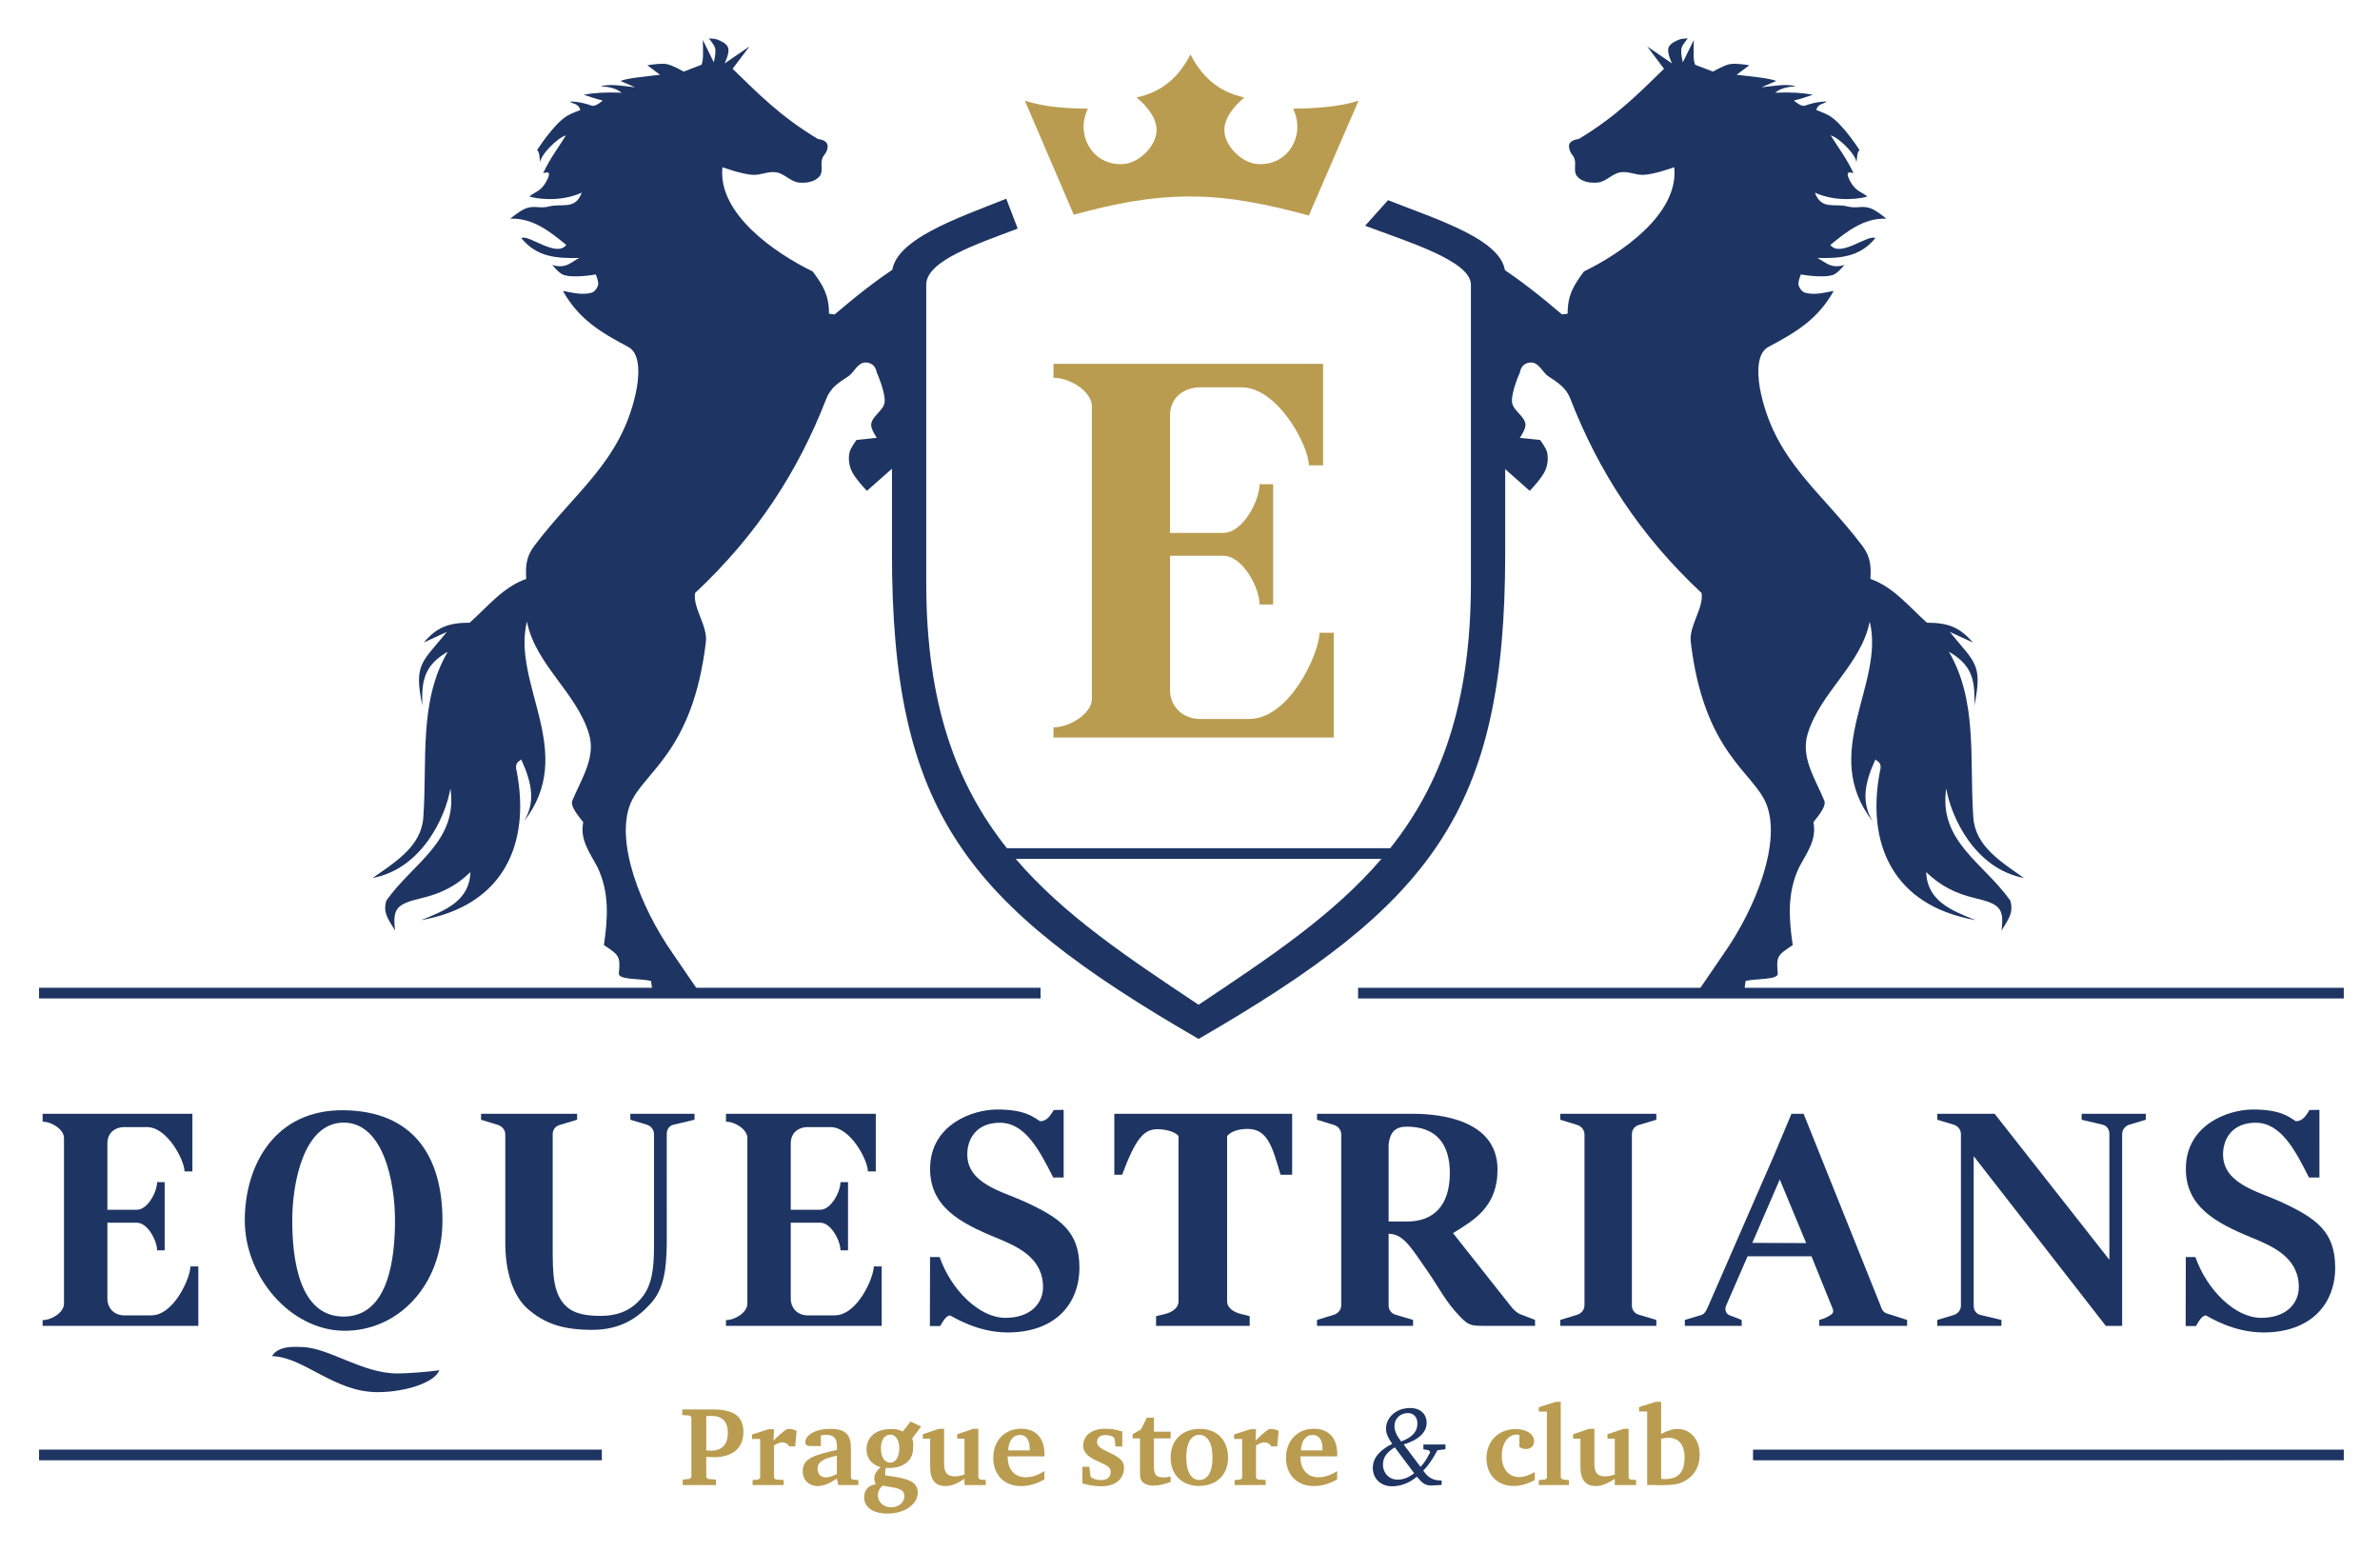 <?xml version="1.0" encoding="UTF-8" standalone="no"?>
<!-- Created with Inkscape (http://www.inkscape.org/) -->

<svg
   xmlns:dc="http://purl.org/dc/elements/1.1/"
   xmlns:cc="http://creativecommons.org/ns#"
   xmlns:rdf="http://www.w3.org/1999/02/22-rdf-syntax-ns#"
   xmlns:svg="http://www.w3.org/2000/svg"
   xmlns="http://www.w3.org/2000/svg"
   xmlns:sodipodi="http://sodipodi.sourceforge.net/DTD/sodipodi-0.dtd"
   xmlns:inkscape="http://www.inkscape.org/namespaces/inkscape"
   version="1.1"
   id="svg2"
   width="310"
   height="201.984"
   viewBox="0 0 310 201.984"
   sodipodi:docname="equestrians.svg"
   inkscape:version="0.92.1 r15371"
   inkscape:export-filename="/home/marek/webmedea/microsite/webmedea-services.cz/nette/www/references/logo/equestrians.png"
   inkscape:export-xdpi="96"
   inkscape:export-ydpi="96">
  <defs
     id="defs6" />
  <sodipodi:namedview
     pagecolor="#ffffff"
     bordercolor="#666666"
     borderopacity="1"
     objecttolerance="10"
     gridtolerance="10"
     guidetolerance="10"
     inkscape:pageopacity="0"
     inkscape:pageshadow="2"
     inkscape:window-width="1920"
     inkscape:window-height="1018"
     id="namedview4"
     showgrid="false"
     inkscape:zoom="2"
     inkscape:cx="208.91016"
     inkscape:cy="102.83877"
     inkscape:window-x="0"
     inkscape:window-y="33"
     inkscape:window-maximized="1"
     inkscape:current-layer="svg2"
     inkscape:snap-bbox="true"
     inkscape:bbox-paths="true"
     inkscape:snap-bbox-edge-midpoints="true"
     inkscape:bbox-nodes="true"
     inkscape:snap-bbox-midpoints="true"
     inkscape:object-paths="true"
     inkscape:snap-global="false"
     inkscape:snap-intersection-paths="true"
     inkscape:snap-smooth-nodes="true"
     inkscape:snap-midpoints="true"
     fit-margin-top="5"
     fit-margin-left="5"
     fit-margin-right="5"
     fit-margin-bottom="5" />
  <g
     id="g5044"
     transform="matrix(0.694,0,0,0.694,-131.547,-12.014)">
    <path
       sodipodi:nodetypes="csscssccssccsscccccc"
       inkscape:connector-curvature="0"
       id="path4487"
       d="m 378.406,54.605 c -8.934,3.569 -21.451,7.738 -21.451,14.131 v 52.375 c 0,48.534 13.757,65.843 57.547,91.166 43.79,-25.323 57.549,-42.632 57.549,-91.166 V 68.736 c 0,-6.393 -13.054,-10.293 -21.989,-13.862 l -4.301,4.799 c 7.728,2.931 19.854,6.567 19.854,11.061 v 56.025 c 0,22.84 -5.76,37.925 -15.143,49.727 h -71.939 c -9.383,-11.801 -15.143,-26.887 -15.143,-49.727 V 70.734 c 0,-4.494 9.438,-7.592 17.166,-10.523 z m 1.771,123.881 h 68.648 c -9.02,10.538 -21.013,18.503 -34.324,27.379 -13.311,-8.876 -25.304,-16.841 -34.324,-27.379 z"
       style="fill:#1e3563;fill-opacity:1;fill-rule:evenodd;stroke:none;stroke-width:1px;stroke-linecap:butt;stroke-linejoin:miter;stroke-opacity:1" />
    <path
       sodipodi:nodetypes="cccccccccscscsccccscscscccc"
       inkscape:connector-curvature="0"
       id="path4540"
       d="m 387.258,85.594 0.014,2.607 c 3.102,0 7.211,2.588 7.211,5.373 v 54.852 c 0,2.785 -4.109,5.373 -7.211,5.373 l -0.014,1.914 h 52.611 v -19.66 h -2.672 c 0,3.656 -5.492,16.184 -13.236,16.184 h -9.465 c -3.433,-0.213 -5.352,-2.711 -5.352,-5.443 v -25.188 h 9.965 c 3.724,0 6.834,6.065 6.834,9.137 h 2.553 v -22.557 h -2.553 c 0,3.071 -3.11,9.137 -6.834,9.137 h -9.965 V 95.207 c 0,-2.732 1.919,-4.999 5.352,-5.213 h 8.064 c 6.821,0 12.641,10.991 12.641,14.646 h 2.672 V 85.594 Z"
       style="fill:#ba9c50;fill-opacity:1;fill-rule:evenodd;stroke:none;stroke-width:0.1;stroke-linecap:butt;stroke-linejoin:miter;stroke-miterlimit:4;stroke-dasharray:none;stroke-opacity:1" />
    <path
       sodipodi:nodetypes="ccssccccsccccsscc"
       inkscape:connector-curvature="0"
       id="path4557"
       d="m 412.982,27.527 c -2.035,3.963 -5.048,6.995 -10.115,8.07 2.08,1.739 4.01,4.125 3.725,6.604 -0.313,2.716 -3.153,5.449 -5.76,5.838 -2.607,0.389 -5.243,-0.701 -6.68,-2.883 -1.557,-2.364 -1.557,-5.112 -0.424,-7.447 -4.052,-0.061 -8.062,-0.292 -11.828,-1.498 l 9.179,21.389 c 7.45,-2.011 14.134,-3.417 21.848,-3.417 7.714,0 14.817,1.559 22.267,3.57 l 9.331,-21.543 c -3.766,1.206 -8.235,1.437 -12.287,1.498 1.133,2.335 1.132,5.083 -0.426,7.447 -1.437,2.181 -4.073,3.272 -6.68,2.883 -2.607,-0.389 -5.447,-3.122 -5.76,-5.838 -0.285,-2.478 1.645,-4.864 3.725,-6.604 -5.067,-1.075 -8.08,-4.107 -10.115,-8.07 z"
       style="fill:#ba9c50;fill-opacity:1;fill-rule:evenodd;stroke:none;stroke-width:0.1;stroke-linecap:butt;stroke-linejoin:miter;stroke-miterlimit:4;stroke-dasharray:none;stroke-opacity:1" />
    <path
       sodipodi:nodetypes="ccccc"
       inkscape:connector-curvature="0"
       id="path4581"
       d="m 196.881,202.676 v 2 h 187.963 v -2 z"
       style="color:#000000;font-style:normal;font-variant:normal;font-weight:normal;font-stretch:normal;font-size:medium;line-height:normal;font-family:sans-serif;font-variant-ligatures:normal;font-variant-position:normal;font-variant-caps:normal;font-variant-numeric:normal;font-variant-alternates:normal;font-feature-settings:normal;text-indent:0;text-align:start;text-decoration:none;text-decoration-line:none;text-decoration-style:solid;text-decoration-color:#000000;letter-spacing:normal;word-spacing:normal;text-transform:none;writing-mode:lr-tb;direction:ltr;text-orientation:mixed;dominant-baseline:auto;baseline-shift:baseline;text-anchor:start;white-space:normal;shape-padding:0;clip-rule:nonzero;display:inline;overflow:visible;visibility:visible;opacity:1;isolation:auto;mix-blend-mode:normal;color-interpolation:sRGB;color-interpolation-filters:linearRGB;solid-color:#000000;solid-opacity:1;vector-effect:none;fill:#1e3563;fill-opacity:1;fill-rule:evenodd;stroke:none;stroke-width:2;stroke-linecap:butt;stroke-linejoin:miter;stroke-miterlimit:4;stroke-dasharray:none;stroke-dashoffset:0;stroke-opacity:1;color-rendering:auto;image-rendering:auto;shape-rendering:auto;text-rendering:auto;enable-background:accumulate" />
    <path
       sodipodi:nodetypes="ccccc"
       inkscape:connector-curvature="0"
       id="path4581-3"
       d="m 444.437,202.676 v 2 H 629.438 v -2 z"
       style="color:#000000;font-style:normal;font-variant:normal;font-weight:normal;font-stretch:normal;font-size:medium;line-height:normal;font-family:sans-serif;font-variant-ligatures:normal;font-variant-position:normal;font-variant-caps:normal;font-variant-numeric:normal;font-variant-alternates:normal;font-feature-settings:normal;text-indent:0;text-align:start;text-decoration:none;text-decoration-line:none;text-decoration-style:solid;text-decoration-color:#000000;letter-spacing:normal;word-spacing:normal;text-transform:none;writing-mode:lr-tb;direction:ltr;text-orientation:mixed;dominant-baseline:auto;baseline-shift:baseline;text-anchor:start;white-space:normal;shape-padding:0;clip-rule:nonzero;display:inline;overflow:visible;visibility:visible;opacity:1;isolation:auto;mix-blend-mode:normal;color-interpolation:sRGB;color-interpolation-filters:linearRGB;solid-color:#000000;solid-opacity:1;vector-effect:none;fill:#1e3563;fill-opacity:1;fill-rule:evenodd;stroke:none;stroke-width:2;stroke-linecap:butt;stroke-linejoin:miter;stroke-miterlimit:4;stroke-dasharray:none;stroke-dashoffset:0;stroke-opacity:1;color-rendering:auto;image-rendering:auto;shape-rendering:auto;text-rendering:auto;enable-background:accumulate" />
    <path
       sodipodi:nodetypes="ccccc"
       inkscape:connector-curvature="0"
       id="path4581-5"
       d="m 196.881,289.344 v 2 h 105.625 v -2 z"
       style="color:#000000;font-style:normal;font-variant:normal;font-weight:normal;font-stretch:normal;font-size:medium;line-height:normal;font-family:sans-serif;font-variant-ligatures:normal;font-variant-position:normal;font-variant-caps:normal;font-variant-numeric:normal;font-variant-alternates:normal;font-feature-settings:normal;text-indent:0;text-align:start;text-decoration:none;text-decoration-line:none;text-decoration-style:solid;text-decoration-color:#000000;letter-spacing:normal;word-spacing:normal;text-transform:none;writing-mode:lr-tb;direction:ltr;text-orientation:mixed;dominant-baseline:auto;baseline-shift:baseline;text-anchor:start;white-space:normal;shape-padding:0;clip-rule:nonzero;display:inline;overflow:visible;visibility:visible;opacity:1;isolation:auto;mix-blend-mode:normal;color-interpolation:sRGB;color-interpolation-filters:linearRGB;solid-color:#000000;solid-opacity:1;vector-effect:none;fill:#1e3563;fill-opacity:1;fill-rule:evenodd;stroke:none;stroke-width:2;stroke-linecap:butt;stroke-linejoin:miter;stroke-miterlimit:4;stroke-dasharray:none;stroke-dashoffset:0;stroke-opacity:1;color-rendering:auto;image-rendering:auto;shape-rendering:auto;text-rendering:auto;enable-background:accumulate" />
    <path
       sodipodi:nodetypes="ccccc"
       inkscape:connector-curvature="0"
       id="path4581-3-6"
       d="m 518.564,289.344 v 2 H 629.438 v -2 z"
       style="color:#000000;font-style:normal;font-variant:normal;font-weight:normal;font-stretch:normal;font-size:medium;line-height:normal;font-family:sans-serif;font-variant-ligatures:normal;font-variant-position:normal;font-variant-caps:normal;font-variant-numeric:normal;font-variant-alternates:normal;font-feature-settings:normal;text-indent:0;text-align:start;text-decoration:none;text-decoration-line:none;text-decoration-style:solid;text-decoration-color:#000000;letter-spacing:normal;word-spacing:normal;text-transform:none;writing-mode:lr-tb;direction:ltr;text-orientation:mixed;dominant-baseline:auto;baseline-shift:baseline;text-anchor:start;white-space:normal;shape-padding:0;clip-rule:nonzero;display:inline;overflow:visible;visibility:visible;opacity:1;isolation:auto;mix-blend-mode:normal;color-interpolation:sRGB;color-interpolation-filters:linearRGB;solid-color:#000000;solid-opacity:1;vector-effect:none;fill:#1e3563;fill-opacity:1;fill-rule:evenodd;stroke:none;stroke-width:2;stroke-linecap:butt;stroke-linejoin:miter;stroke-miterlimit:4;stroke-dasharray:none;stroke-dashoffset:0;stroke-opacity:1;color-rendering:auto;image-rendering:auto;shape-rendering:auto;text-rendering:auto;enable-background:accumulate" />
    <g
       style="fill:#ba9c50;fill-opacity:1"
       id="g4807">
      <path
         inkscape:connector-curvature="0"
         id="path4644"
         style="font-style:normal;font-variant:normal;font-weight:bold;font-stretch:normal;font-size:medium;line-height:125%;font-family:'Bitstream Charter';-inkscape-font-specification:'Bitstream Charter Bold';letter-spacing:0px;word-spacing:0px;fill:#ba9c50;fill-opacity:1;stroke:none;stroke-width:1px;stroke-linecap:butt;stroke-linejoin:miter;stroke-opacity:1"
         d="m 317.683,295.996 h 6.235 v -1.036 l -1.501,-0.106 -0.317,-0.338 v -3.805 c 0.634,0.042 1.12,0.063 1.437,0.063 3.551,0 5.538,-1.776 5.538,-4.692 0,-3.044 -1.86,-4.27 -5.77,-4.27 h -5.707 v 1.036 l 1.395,0.106 0.317,0.296 v 11.266 l -0.38,0.338 -1.247,0.106 z m 4.418,-6.489 v -6.468 h 1.099 c 1.923,0 2.959,1.12 2.959,3.128 0,2.241 -1.099,3.382 -3.297,3.382 -0.233,0 -0.486,-0.021 -0.761,-0.042 z" />
      <path
         inkscape:connector-curvature="0"
         id="path4646"
         style="font-style:normal;font-variant:normal;font-weight:bold;font-stretch:normal;font-size:medium;line-height:125%;font-family:'Bitstream Charter';-inkscape-font-specification:'Bitstream Charter Bold';letter-spacing:0px;word-spacing:0px;fill:#ba9c50;fill-opacity:1;stroke:none;stroke-width:1px;stroke-linecap:butt;stroke-linejoin:miter;stroke-opacity:1"
         d="m 330.797,295.996 h 5.834 v -0.951 l -1.501,-0.085 -0.317,-0.317 v -6.066 c 0.655,-0.402 1.163,-0.592 1.501,-0.592 0.613,0 1.057,0.233 1.374,0.761 h 1.099 l 0.275,-2.917 c -0.465,-0.233 -0.93,-0.359 -1.395,-0.359 -0.148,0 -0.317,0.021 -0.465,0.042 -0.867,0.613 -1.712,1.332 -2.473,2.156 l 0.085,-2.156 h -1.015 l -3.107,0.993 v 0.845 h 1.522 v 7.292 l -0.296,0.317 -1.12,0.085 z" />
      <path
         inkscape:connector-curvature="0"
         id="path4648"
         style="font-style:normal;font-variant:normal;font-weight:bold;font-stretch:normal;font-size:medium;line-height:125%;font-family:'Bitstream Charter';-inkscape-font-specification:'Bitstream Charter Bold';letter-spacing:0px;word-spacing:0px;fill:#ba9c50;fill-opacity:1;stroke:none;stroke-width:1px;stroke-linecap:butt;stroke-linejoin:miter;stroke-opacity:1"
         d="m 346.613,294.791 0.275,1.205 h 3.762 v -0.93 l -1.12,-0.106 -0.275,-0.296 v -5.475 c 0,-2.706 -0.993,-3.741 -3.953,-3.741 -2.79,0 -4.608,1.247 -4.608,2.452 0,0.571 0.338,0.782 0.972,0.782 h 1.945 v -1.987 c 0.38,-0.085 0.698,-0.127 1.015,-0.127 1.395,0 2.008,0.676 2.008,2.198 v 0.634 c -4.418,0.993 -6.426,1.606 -6.426,4.037 0,1.606 1.141,2.748 2.769,2.748 1.141,0 2.283,-0.486 3.636,-1.395 z m 0,-0.867 c -0.824,0.423 -1.501,0.634 -2.05,0.634 -0.972,0 -1.564,-0.613 -1.564,-1.585 0,-1.395 1.12,-1.945 3.614,-2.494 z" />
      <path
         inkscape:connector-curvature="0"
         id="path4650"
         style="font-style:normal;font-variant:normal;font-weight:bold;font-stretch:normal;font-size:medium;line-height:125%;font-family:'Bitstream Charter';-inkscape-font-specification:'Bitstream Charter Bold';letter-spacing:0px;word-spacing:0px;fill:#ba9c50;fill-opacity:1;stroke:none;stroke-width:1.025px;stroke-linecap:butt;stroke-linejoin:miter;stroke-opacity:1"
         d="m 359.001,285.935 c -1.036,-0.444 -1.389,-0.445 -2.298,-0.445 -2.811,0 -4.523,1.554 -4.523,3.819 0,1.599 0.909,2.82 2.621,3.331 -0.782,0.733 -1.163,1.377 -1.163,2.109 0,0.311 0.085,0.688 0.275,1.11 -1.353,0.133 -2.177,1.066 -2.177,2.443 0,1.821 1.585,3.042 4.375,3.042 3.403,0 5.686,-1.843 5.686,-3.93 0,-1.887 -1.564,-2.554 -4.629,-3.02 l -1.437,-0.2 c -0.042,-0.222 -0.063,-0.422 -0.063,-0.6 0,-0.266 0.063,-0.533 0.169,-0.822 0.211,0.022 0.423,0.022 0.613,0.022 2.79,0 4.481,-1.554 4.481,-3.686 0,-0.577 0.117,-1.265 -0.2,-1.842 l 1.708,-2.254 -1.989,-0.934 z m -2.34,0.599 c 0.93,0 1.67,0.955 1.67,2.554 0,1.688 -0.719,2.709 -1.712,2.709 -1.015,0 -1.733,-0.999 -1.733,-2.687 0,-1.621 0.719,-2.576 1.776,-2.576 z m -1.458,9.57 1.797,0.311 c 1.501,0.266 2.283,0.577 2.283,1.665 0,1.132 -0.993,2.087 -2.515,2.087 -1.416,0 -2.452,-1.021 -2.452,-2.22 0,-0.711 0.296,-1.332 0.888,-1.843 z"
         sodipodi:nodetypes="csscscsssccscssccccsssssccsssc" />
      <path
         inkscape:connector-curvature="0"
         id="path4652"
         style="font-style:normal;font-variant:normal;font-weight:bold;font-stretch:normal;font-size:medium;line-height:125%;font-family:'Bitstream Charter';-inkscape-font-specification:'Bitstream Charter Bold';letter-spacing:0px;word-spacing:0px;fill:#ba9c50;fill-opacity:1;stroke:none;stroke-width:1px;stroke-linecap:butt;stroke-linejoin:miter;stroke-opacity:1"
         d="m 365.728,285.448 -2.98,1.015 v 0.824 h 1.374 v 5.284 c 0,2.431 0.93,3.614 2.896,3.614 1.12,0 2.219,-0.486 3.551,-1.353 v 1.163 h 3.995 v -0.951 l -1.099,-0.085 -0.296,-0.317 v -9.195 h -0.972 l -3.001,1.015 v 0.824 h 1.374 v 6.743 c -0.698,0.211 -1.289,0.338 -1.818,0.338 -1.458,0 -2.008,-0.719 -2.008,-2.367 v -6.553 z" />
      <path
         inkscape:connector-curvature="0"
         id="path4654"
         style="font-style:normal;font-variant:normal;font-weight:bold;font-stretch:normal;font-size:medium;line-height:125%;font-family:'Bitstream Charter';-inkscape-font-specification:'Bitstream Charter Bold';letter-spacing:0px;word-spacing:0px;fill:#ba9c50;fill-opacity:1;stroke:none;stroke-width:1px;stroke-linecap:butt;stroke-linejoin:miter;stroke-opacity:1"
         d="m 385.564,293.375 c -1.226,0.782 -2.367,1.163 -3.488,1.163 -2.093,0 -3.403,-1.437 -3.403,-3.868 0,-0.021 0,-0.042 0,-0.063 h 6.912 c 0,-0.127 0,-0.275 0,-0.402 0,-3.044 -1.628,-4.777 -4.397,-4.777 -3.044,0 -5.221,2.219 -5.221,5.453 0,3.192 2.071,5.305 5.221,5.305 1.48,0 2.959,-0.423 4.375,-1.247 z m -2.748,-3.889 h -4.037 c 0.063,-1.839 0.93,-2.896 2.198,-2.896 1.163,0 1.839,0.909 1.839,2.663 0,0.085 0,0.148 0,0.233 z" />
      <path
         inkscape:connector-curvature="0"
         id="path4656"
         style="font-style:normal;font-variant:normal;font-weight:bold;font-stretch:normal;font-size:medium;line-height:125%;font-family:'Bitstream Charter';-inkscape-font-specification:'Bitstream Charter Bold';letter-spacing:0px;word-spacing:0px;fill:#ba9c50;fill-opacity:1;stroke:none;stroke-width:1px;stroke-linecap:butt;stroke-linejoin:miter;stroke-opacity:1"
         d="m 400.187,285.955 c -1.078,-0.359 -2.135,-0.528 -3.192,-0.528 -2.6,0 -4.143,1.332 -4.143,3.149 0,1.268 0.803,2.008 2.367,2.79 1.649,0.824 2.79,1.036 2.79,2.177 0,0.93 -0.655,1.522 -1.797,1.522 -0.634,0 -1.226,-0.148 -1.776,-0.444 l -0.211,-0.233 -0.233,-1.818 h -1.289 v 3.128 c 1.31,0.359 2.473,0.528 3.488,0.528 2.727,0 4.312,-1.353 4.312,-3.488 0,-1.522 -1.205,-2.093 -3.086,-3.001 -1.247,-0.613 -1.966,-0.972 -1.966,-1.86 0,-0.782 0.571,-1.268 1.606,-1.268 0.486,0 0.951,0.127 1.395,0.338 l 0.254,0.233 0.211,1.585 h 1.268 z" />
      <path
         inkscape:connector-curvature="0"
         id="path4658"
         style="font-style:normal;font-variant:normal;font-weight:bold;font-stretch:normal;font-size:medium;line-height:125%;font-family:'Bitstream Charter';-inkscape-font-specification:'Bitstream Charter Bold';letter-spacing:0px;word-spacing:0px;fill:#ba9c50;fill-opacity:1;stroke:none;stroke-width:1px;stroke-linecap:butt;stroke-linejoin:miter;stroke-opacity:1"
         d="m 403.505,287.245 v 6.151 c 0,1.078 0.021,1.754 0.761,2.241 0.486,0.338 1.057,0.465 1.754,0.465 0.867,0 1.966,-0.211 3.234,-0.676 v -1.015 c -0.423,0.106 -0.867,0.148 -1.374,0.148 -1.395,0 -1.754,-0.55 -1.754,-2.05 v -5.263 h 3.128 v -1.268 h -3.128 v -2.621 h -1.332 l -1.099,2.198 -1.564,0.888 v 0.803 z" />
      <path
         inkscape:connector-curvature="0"
         id="path4660"
         style="font-style:normal;font-variant:normal;font-weight:bold;font-stretch:normal;font-size:medium;line-height:125%;font-family:'Bitstream Charter';-inkscape-font-specification:'Bitstream Charter Bold';letter-spacing:0px;word-spacing:0px;fill:#ba9c50;fill-opacity:1;stroke:none;stroke-width:1px;stroke-linecap:butt;stroke-linejoin:miter;stroke-opacity:1"
         d="m 414.729,285.448 c -3.319,0 -5.475,2.156 -5.475,5.411 0,3.192 2.135,5.305 5.305,5.305 3.34,0 5.475,-2.135 5.475,-5.263 0,-3.361 -2.071,-5.453 -5.305,-5.453 z m -0.085,1.12 c 1.501,0 2.473,1.501 2.473,4.27 0,2.748 -0.93,4.206 -2.494,4.206 -1.48,0 -2.431,-1.501 -2.431,-4.27 0,-2.727 0.951,-4.206 2.452,-4.206 z" />
      <path
         inkscape:connector-curvature="0"
         id="path4662"
         style="font-style:normal;font-variant:normal;font-weight:bold;font-stretch:normal;font-size:medium;line-height:125%;font-family:'Bitstream Charter';-inkscape-font-specification:'Bitstream Charter Bold';letter-spacing:0px;word-spacing:0px;fill:#ba9c50;fill-opacity:1;stroke:none;stroke-width:1px;stroke-linecap:butt;stroke-linejoin:miter;stroke-opacity:1"
         d="m 421.264,295.996 h 5.834 v -0.951 l -1.501,-0.085 -0.317,-0.317 v -6.066 c 0.655,-0.402 1.163,-0.592 1.501,-0.592 0.613,0 1.057,0.233 1.374,0.761 h 1.099 l 0.275,-2.917 c -0.465,-0.233 -0.93,-0.359 -1.395,-0.359 -0.148,0 -0.317,0.021 -0.465,0.042 -0.867,0.613 -1.712,1.332 -2.473,2.156 l 0.085,-2.156 h -1.015 l -3.107,0.993 v 0.845 h 1.522 v 7.292 l -0.296,0.317 -1.12,0.085 z" />
      <path
         inkscape:connector-curvature="0"
         id="path4664"
         style="font-style:normal;font-variant:normal;font-weight:bold;font-stretch:normal;font-size:medium;line-height:125%;font-family:'Bitstream Charter';-inkscape-font-specification:'Bitstream Charter Bold';letter-spacing:0px;word-spacing:0px;fill:#ba9c50;fill-opacity:1;stroke:none;stroke-width:1px;stroke-linecap:butt;stroke-linejoin:miter;stroke-opacity:1"
         d="m 440.509,293.375 c -1.226,0.782 -2.367,1.163 -3.488,1.163 -2.093,0 -3.403,-1.437 -3.403,-3.868 0,-0.021 0,-0.042 0,-0.063 h 6.912 c 0,-0.127 0,-0.275 0,-0.402 0,-3.044 -1.628,-4.777 -4.397,-4.777 -3.044,0 -5.221,2.219 -5.221,5.453 0,3.192 2.071,5.305 5.221,5.305 1.48,0 2.959,-0.423 4.375,-1.247 z m -2.748,-3.889 h -4.037 c 0.063,-1.839 0.93,-2.896 2.198,-2.896 1.163,0 1.839,0.909 1.839,2.663 0,0.085 0,0.148 0,0.233 z" />
      <path
         inkscape:connector-curvature="0"
         id="path4666"
         style="font-style:italic;font-variant:normal;font-weight:normal;font-stretch:normal;font-size:medium;line-height:125%;font-family:'Bitstream Charter';-inkscape-font-specification:'Bitstream Charter Italic';letter-spacing:0px;word-spacing:0px;fill:#1e3563;fill-opacity:1;stroke:none;stroke-width:1px;stroke-linecap:butt;stroke-linejoin:miter;stroke-opacity:1"
         d="m 460.839,288.386 h -4.143 v 0.888 l 1.036,0.211 0.254,0.338 c -0.676,1.31 -1.268,2.241 -1.839,2.748 l -3.149,-4.185 c 2.832,-0.867 4.312,-2.304 4.312,-4.079 0,-1.628 -1.184,-2.769 -3.086,-2.769 -2.684,0 -4.544,1.797 -4.544,3.91 0,0.845 0.402,1.733 1.163,2.811 -2.452,1.247 -3.636,2.706 -3.636,4.523 0,1.987 1.458,3.445 3.614,3.445 1.606,0 3.213,-0.592 4.65,-1.797 0.951,1.141 1.564,1.649 2.621,1.649 0.106,0 0.275,0 0.528,-0.021 l 1.501,-0.085 v -0.845 c -0.085,0 -0.148,0 -0.233,0 -1.374,0 -2.346,-0.55 -3.213,-1.839 0.845,-0.824 1.754,-2.114 2.663,-3.826 l 1.501,-0.19 z m -5.876,5.39 c -0.993,0.803 -2.05,1.205 -3.086,1.205 -1.606,0 -2.769,-1.205 -2.769,-2.832 0,-1.353 0.719,-2.304 2.219,-3.234 z m -2.452,-5.961 c -0.824,-1.078 -1.247,-2.008 -1.247,-2.896 0,-1.374 1.078,-2.431 2.515,-2.431 1.078,0 1.797,0.761 1.797,1.966 0,1.543 -1.015,2.621 -3.065,3.361 z" />
      <path
         inkscape:connector-curvature="0"
         id="path4668"
         style="font-style:normal;font-variant:normal;font-weight:bold;font-stretch:normal;font-size:medium;line-height:125%;font-family:'Bitstream Charter';-inkscape-font-specification:'Bitstream Charter Bold';letter-spacing:0px;word-spacing:0px;fill:#ba9c50;fill-opacity:1;stroke:none;stroke-width:1px;stroke-linecap:butt;stroke-linejoin:miter;stroke-opacity:1"
         d="m 477.604,295.044 v -1.501 c -1.036,0.634 -2.029,0.951 -2.938,0.951 -1.966,0 -3.255,-1.501 -3.255,-4.037 0,-2.41 1.289,-3.932 2.769,-3.932 0.148,0 0.317,0.021 0.528,0.063 V 288.83 c 0.38,0.275 0.782,0.402 1.247,0.402 0.909,0 1.522,-0.613 1.522,-1.437 0,-1.289 -1.31,-2.304 -3.488,-2.304 -3.171,0 -5.453,2.262 -5.453,5.475 0,3.065 2.008,5.2 5.073,5.2 1.353,0 2.642,-0.38 3.995,-1.12 z" />
      <path
         inkscape:connector-curvature="0"
         id="path4670"
         style="font-style:normal;font-variant:normal;font-weight:bold;font-stretch:normal;font-size:medium;line-height:125%;font-family:'Bitstream Charter';-inkscape-font-specification:'Bitstream Charter Bold';letter-spacing:0px;word-spacing:0px;fill:#ba9c50;fill-opacity:1;stroke:none;stroke-width:1px;stroke-linecap:butt;stroke-linejoin:miter;stroke-opacity:1"
         d="m 478.356,295.996 h 5.665 v -0.93 l -1.226,-0.127 -0.317,-0.338 v -14.225 h -0.93 l -3.192,1.015 v 0.824 h 1.522 v 12.429 l -0.296,0.296 -1.226,0.127 z" />
      <path
         inkscape:connector-curvature="0"
         id="path4672"
         style="font-style:normal;font-variant:normal;font-weight:bold;font-stretch:normal;font-size:medium;line-height:125%;font-family:'Bitstream Charter';-inkscape-font-specification:'Bitstream Charter Bold';letter-spacing:0px;word-spacing:0px;fill:#ba9c50;fill-opacity:1;stroke:none;stroke-width:1px;stroke-linecap:butt;stroke-linejoin:miter;stroke-opacity:1"
         d="m 487.776,285.448 -2.98,1.015 v 0.824 h 1.374 v 5.284 c 0,2.431 0.93,3.614 2.896,3.614 1.12,0 2.219,-0.486 3.551,-1.353 v 1.163 h 3.995 v -0.951 l -1.099,-0.085 -0.296,-0.317 v -9.195 h -0.972 l -3.001,1.015 v 0.824 h 1.374 v 6.743 c -0.698,0.211 -1.289,0.338 -1.818,0.338 -1.458,0 -2.008,-0.719 -2.008,-2.367 v -6.553 z" />
      <path
         inkscape:connector-curvature="0"
         id="path4674"
         style="font-style:normal;font-variant:normal;font-weight:bold;font-stretch:normal;font-size:medium;line-height:125%;font-family:'Bitstream Charter';-inkscape-font-specification:'Bitstream Charter Bold';letter-spacing:0px;word-spacing:0px;fill:#ba9c50;fill-opacity:1;stroke:none;stroke-width:1px;stroke-linecap:butt;stroke-linejoin:miter;stroke-opacity:1"
         d="m 500.303,280.375 -3.128,0.993 v 0.824 h 1.522 v 13.781 l 2.346,0.042 c 0.19,0 0.38,0 0.571,0 1.628,0 2.811,-0.169 3.593,-0.507 2.177,-0.972 3.34,-2.79 3.34,-5.242 0,-2.854 -1.754,-4.798 -4.164,-4.798 -0.93,0 -1.923,0.317 -3.065,0.951 v -6.045 z m 1.015,14.479 V 287.287 c 0.507,-0.106 0.951,-0.169 1.332,-0.169 1.945,0 3.065,1.289 3.065,3.699 0,2.769 -1.163,4.058 -3.72,4.058 -0.211,0 -0.444,0 -0.676,-0.021 z" />
    </g>
    <g
       style="fill:#1e3563;fill-opacity:1"
       transform="translate(0,-94.75)"
       id="g4764">
      <path
         inkscape:connector-curvature="0"
         id="path4511"
         style="font-style:normal;font-variant:normal;font-weight:bold;font-stretch:normal;font-size:medium;line-height:125%;font-family:Chonburi;-inkscape-font-specification:'Chonburi Bold';letter-spacing:0px;word-spacing:0px;fill:#1e3563;fill-opacity:1;stroke:none;stroke-width:1.495px;stroke-linecap:butt;stroke-linejoin:miter;stroke-opacity:1"
         d="m 254.041,320.409 c 12.859,0.14 18.55,8.394 18.55,20.69 0,12.296 -8.461,20.826 -18.55,20.69 -10.089,-0.136 -18.55,-10.243 -18.55,-20.69 0,-10.447 5.691,-20.829 18.55,-20.69 z m 0,38.719 c 8.398,0 9.643,-10.83 9.643,-18.029 0,-7.198 -2.164,-18.37 -9.643,-18.37 -7.478,0 -9.643,11.258 -9.643,18.37 0,7.112 1.244,18.029 9.643,18.029 z m 6.478,14.183 c -8.306,0.045 -13.805,-6.564 -19.928,-6.763 1.219,-1.981 4.175,-1.749 5.584,-1.712 5.224,0.137 11.25,4.968 18.024,4.968 1.762,0 6.136,-0.322 7.804,-0.62 -0.797,2.278 -6.248,4.099 -11.484,4.127 z"
         sodipodi:nodetypes="zzzzzzzzzzscsscs" />
      <path
         inkscape:connector-curvature="0"
         id="path4513"
         style="font-style:normal;font-variant:normal;font-weight:bold;font-stretch:normal;font-size:medium;line-height:125%;font-family:Chonburi;-inkscape-font-specification:'Chonburi Bold';letter-spacing:0px;word-spacing:0px;fill:#1e3563;fill-opacity:1;stroke:none;stroke-width:1.391px;stroke-linecap:butt;stroke-linejoin:miter;stroke-opacity:1"
         d="m 314.69,345.562 c -0.074,4.674 -0.529,8.366 -2.978,11.074 -2.448,2.708 -5.608,4.984 -11.061,4.984 -5.936,0 -9.111,-1.427 -11.96,-3.847 -2.827,-2.402 -4.306,-7.016 -4.306,-12.433 v -20.381 c 0,-0.94 -0.693,-1.566 -1.336,-1.78 l -3.211,-0.988 v -1.113 h 18.03 v 1.113 l -3.307,0.988 c -0.898,0.269 -1.28,1.026 -1.28,1.724 v 21.438 c 0.043,4.178 -0.182,9.146 3.264,11.433 1.278,0.848 3.19,1.224 5.676,1.224 3.561,0 5.957,-1.169 7.849,-3.506 1.892,-2.337 2.224,-5.627 2.224,-9.485 v -21.117 c 0,-0.941 -0.691,-1.556 -1.336,-1.767 l -3.105,-0.934 v -1.113 h 12.043 v 1.113 l -3.927,0.934 c -0.914,0.217 -1.28,1.01 -1.28,1.711 z"
         sodipodi:nodetypes="cssssssccccsscsscsssccccssc" />
      <path
         inkscape:connector-curvature="0"
         id="path4517"
         style="font-style:normal;font-variant:normal;font-weight:bold;font-stretch:normal;font-size:medium;line-height:125%;font-family:Chonburi;-inkscape-font-specification:'Chonburi Bold';letter-spacing:0px;word-spacing:0px;fill:#1e3563;fill-opacity:1;stroke:none;stroke-width:1.391px;stroke-linecap:butt;stroke-linejoin:miter;stroke-opacity:1"
         d="m 385.31,353.607 c 0,-5.594 -4.928,-7.683 -8.886,-9.31 -6.785,-2.789 -12.452,-5.858 -12.309,-13.149 0.158,-8.016 7.885,-10.86 12.543,-10.876 5.346,-0.018 6.894,1.462 8.095,2.198 1.156,0 1.823,-0.831 2.56,-2.107 l 1.867,-0.029 0.001,12.696 h -1.964 c -2.6,-5.154 -5.276,-10.277 -10,-10.277 -4.398,0 -6.126,3.019 -6.126,5.941 0,5.507 6.575,6.959 10.535,8.763 7.021,3.199 10.512,5.727 10.512,12.494 0,6.774 -4.518,12.159 -13.468,12.159 -5.582,0 -10.001,-2.784 -10.782,-3.188 -0.656,0 -1.185,0.772 -1.883,1.982 l -1.93,0.009 0.029,-12.952 h 1.8 c 2.139,6.119 7.406,11.408 12.346,11.408 4.644,0 7.059,-2.655 7.059,-5.762 z"
         sodipodi:nodetypes="sssscccccssssscccccss" />
      <path
         inkscape:connector-curvature="0"
         id="path4519"
         style="font-style:normal;font-variant:normal;font-weight:bold;font-stretch:normal;font-size:medium;line-height:125%;font-family:Chonburi;-inkscape-font-specification:'Chonburi Bold';letter-spacing:0px;word-spacing:0px;fill:#1e3563;fill-opacity:1;stroke:none;stroke-width:1.391px;stroke-linecap:butt;stroke-linejoin:miter;stroke-opacity:1"
         d="m 419.86,356.3 c 0,1.303 1.46,2.053 2.476,2.31 l 1.76,0.445 v 1.819 H 406.525 v -1.819 l 1.787,-0.445 c 1.277,-0.318 2.422,-1.141 2.422,-2.31 V 325.246 c -0.722,-0.914 -2.692,-1.279 -3.914,-1.279 -2.536,0 -4.067,1.583 -6.662,8.542 h -1.469 v -11.433 h 33.376 v 11.433 h -2.175 c -1.46,-4.825 -2.276,-8.597 -6.173,-8.597 -1.779,0 -3.119,0.485 -3.859,1.333 z"
         sodipodi:nodetypes="ssccccsscsccccccscs" />
      <path
         style="font-style:normal;font-variant:normal;font-weight:bold;font-stretch:normal;font-size:medium;line-height:125%;font-family:Chonburi;-inkscape-font-specification:'Chonburi Bold';letter-spacing:0px;word-spacing:0px;fill:#1e3563;fill-opacity:1;stroke:none;stroke-width:1.391px;stroke-linecap:butt;stroke-linejoin:miter;stroke-opacity:1"
         d="m 436.73,321.077 v 1.113 l 3.211,0.988 c 0.647,0.199 1.334,0.839 1.334,1.779 v 32.036 c 0,0.94 -0.687,1.58 -1.334,1.779 l -3.211,0.988 v 1.113 h 18.029 v -1.113 l -3.307,-0.988 c -0.898,-0.269 -1.281,-1.026 -1.281,-1.725 v -13.459 c 2.726,0.029 4.115,2.426 7.148,6.791 2.438,3.485 3.491,5.943 6.414,8.918 1.414,1.439 1.937,1.568 4.219,1.574 l 9.699,0.002 v -1.113 l -2.547,-0.988 c -0.897,-0.268 -1.683,-1.19 -1.889,-1.451 L 462.252,343.467 c 3.822,-2.362 8.386,-4.876 8.355,-11.975 -0.04,-9.252 -10.698,-10.416 -15.848,-10.416 z m 16.861,2.412 c 5.498,0 8.08,3.233 8.068,8.722 -0.013,6.047 -2.982,9.082 -8.068,9.082 h -3.42 v -14.535 c 0.292,-2.398 1.409,-3.27 3.42,-3.27 z"
         id="path4521"
         inkscape:connector-curvature="0"
         sodipodi:nodetypes="cccssccccccsccsccccscsscscsccs" />
      <path
         style="font-style:normal;font-variant:normal;font-weight:bold;font-stretch:normal;font-size:medium;line-height:125%;font-family:Chonburi;-inkscape-font-specification:'Chonburi Bold';letter-spacing:0px;word-spacing:0px;fill:#1e3563;fill-opacity:1;stroke:none;stroke-width:1.391px;stroke-linecap:butt;stroke-linejoin:miter;stroke-opacity:1"
         d="m 525.777,321.075 -3.254,7.755 -12.318,28.232 c -0.376,0.862 -0.684,1.57 -1.334,1.766 l -3.105,0.936 v 1.111 h 10.668 v -1.111 l -2.334,-0.904 c -0.579,-0.224 -0.918,-0.988 -0.607,-1.742 l 4.048,-9.297 h 11.995 l 3.93,9.722 c 0.122,0.293 0.212,0.604 0.068,0.9 -0.146,0.3 -1.218,0.922 -1.926,1.135 l -0.613,0.186 v 0.582 0.529 h 16.486 v -0.529 -0.582 l -3.803,-1.217 c -0.895,-0.286 -1.016,-1.062 -1.279,-1.711 l -14.342,-35.759 z m -2.197,12.324 4.959,11.941 -10.107,-0.044 z"
         id="path4525"
         inkscape:connector-curvature="0"
         sodipodi:nodetypes="ccscccccccccccccccccccccccccc" />
      <path
         style="font-style:normal;font-variant:normal;font-weight:bold;font-stretch:normal;font-size:medium;line-height:125%;font-family:Chonburi;-inkscape-font-specification:'Chonburi Bold';letter-spacing:0px;word-spacing:0px;fill:#1e3563;fill-opacity:1;stroke:none;stroke-width:1.391px;stroke-linecap:butt;stroke-linejoin:miter;stroke-opacity:1"
         d="m 580.236,321.077 v 1.113 l 3.928,0.934 c 0.914,0.217 1.281,1.011 1.281,1.711 v 23.638 l -21.533,-27.396 h -10.771 v 1.113 l 3.105,0.934 c 0.65,0.195 1.336,0.825 1.336,1.766 v 32.173 c 0,0.941 -0.686,1.57 -1.336,1.766 l -3.105,0.934 v 1.113 h 12.043 v -1.113 l -3.928,-0.934 c -0.914,-0.217 -1.279,-1.011 -1.279,-1.711 v -28.091 l 24.803,31.855 3.061,-0.006 v -35.984 c 0,-0.941 0.686,-1.572 1.336,-1.768 l 3.104,-0.934 v -1.113 z"
         id="path4527"
         inkscape:connector-curvature="0"
         sodipodi:nodetypes="cccscccccssccccccscccscccc" />
      <path
         style="fill:#1e3563;fill-opacity:1;fill-rule:evenodd;stroke:none;stroke-width:0.056;stroke-linecap:butt;stroke-linejoin:miter;stroke-miterlimit:4;stroke-dasharray:none;stroke-opacity:1"
         d="m 197.544,321.077 0.008,1.48 c 1.723,0 4.006,1.469 4.006,3.05 v 31.132 c 0,1.581 -2.282,3.05 -4.006,3.05 l -0.008,1.086 h 29.227 V 349.716 h -1.484 c 0,2.075 -3.051,9.185 -7.353,9.185 h -5.258 c -1.907,-0.121 -2.973,-1.539 -2.973,-3.09 v -14.296 h 5.536 c 2.069,0 3.796,3.443 3.796,5.186 h 1.418 v -12.803 h -1.418 c 0,1.743 -1.727,5.186 -3.796,5.186 h -5.536 v -12.552 c 0,-1.551 1.066,-2.838 2.973,-2.959 h 4.48 c 3.789,0 7.022,6.238 7.022,8.313 h 1.484 v -10.811 z"
         id="path4540-3"
         inkscape:connector-curvature="0"
         sodipodi:nodetypes="cccccccccscscsccccscscscccc" />
      <path
         style="fill:#1e3563;fill-opacity:1;fill-rule:evenodd;stroke:none;stroke-width:0.056;stroke-linecap:butt;stroke-linejoin:miter;stroke-miterlimit:4;stroke-dasharray:none;stroke-opacity:1"
         d="m 325.802,321.077 0.008,1.48 c 1.723,0 4.006,1.469 4.006,3.05 v 31.132 c 0,1.581 -2.282,3.05 -4.006,3.05 l -0.008,1.086 h 29.227 V 349.716 h -1.484 c 0,2.075 -3.051,9.185 -7.353,9.185 h -5.258 c -1.907,-0.121 -2.973,-1.539 -2.973,-3.09 v -14.296 h 5.536 c 2.069,0 3.796,3.443 3.796,5.186 h 1.418 v -12.803 h -1.418 c 0,1.743 -1.727,5.186 -3.796,5.186 h -5.536 v -12.552 c 0,-1.551 1.066,-2.838 2.973,-2.959 h 4.48 c 3.789,0 7.022,6.238 7.022,8.313 h 1.484 v -10.811 z"
         id="path4540-3-6"
         inkscape:connector-curvature="0"
         sodipodi:nodetypes="cccccccccscscsccccscscscccc" />
      <path
         inkscape:connector-curvature="0"
         id="path4517-7"
         style="font-style:normal;font-variant:normal;font-weight:bold;font-stretch:normal;font-size:medium;line-height:125%;font-family:Chonburi;-inkscape-font-specification:'Chonburi Bold';letter-spacing:0px;word-spacing:0px;fill:#1e3563;fill-opacity:1;stroke:none;stroke-width:1.391px;stroke-linecap:butt;stroke-linejoin:miter;stroke-opacity:1"
         d="m 620.997,353.607 c 0,-5.594 -4.928,-7.683 -8.886,-9.31 -6.785,-2.789 -12.452,-5.858 -12.309,-13.149 0.158,-8.016 7.885,-10.86 12.543,-10.876 5.346,-0.018 6.894,1.462 8.095,2.198 1.156,0 1.823,-0.831 2.56,-2.107 l 1.867,-0.029 10e-4,12.696 h -1.964 c -2.6,-5.154 -5.276,-10.277 -10,-10.277 -4.398,0 -6.126,3.019 -6.126,5.941 0,5.507 6.575,6.959 10.535,8.763 7.021,3.199 10.512,5.727 10.512,12.494 0,6.774 -4.518,12.159 -13.468,12.159 -5.582,0 -10.001,-2.784 -10.782,-3.188 -0.656,0 -1.185,0.772 -1.883,1.982 l -1.93,0.009 0.029,-12.952 h 1.8 c 2.139,6.119 7.406,11.408 12.346,11.408 4.644,0 7.059,-2.655 7.059,-5.762 z"
         sodipodi:nodetypes="sssscccccssssscccccss" />
      <path
         style="font-style:normal;font-variant:normal;font-weight:bold;font-stretch:normal;font-size:medium;line-height:125%;font-family:Chonburi;-inkscape-font-specification:'Chonburi Bold';letter-spacing:0px;word-spacing:0px;fill:#1e3563;fill-opacity:1;stroke:none;stroke-width:1.391px;stroke-linecap:butt;stroke-linejoin:miter;stroke-opacity:1"
         d="m 482.387,321.077 v 1.113 l 3.211,0.988 c 0.647,0.199 1.334,0.839 1.334,1.779 v 32.036 c 0,0.94 -0.687,1.58 -1.334,1.779 l -3.211,0.988 v 1.113 h 18.029 v -1.113 l -3.307,-0.988 c -0.898,-0.269 -1.281,-1.026 -1.281,-1.725 V 324.903 c 0,-0.698 0.383,-1.456 1.281,-1.725 l 3.307,-0.988 v -1.113 z"
         id="path4513-1"
         inkscape:connector-curvature="0"
         sodipodi:nodetypes="cccssccccccsscccc" />
    </g>
    <path
       sodipodi:nodetypes="ccsscssssssccsscccccccssssssccccsscsccccsccccccccsccsccccsccsscccccscsscsssccccccscccccccccccsscccsccc"
       inkscape:connector-curvature="0"
       id="path4766"
       d="M 320.484,203.068 315.799,196.218 c -6.164,-8.812 -10.764,-21.008 -7.955,-28.019 2.414,-6.027 11.709,-9.547 14.186,-30.406 0.363,-3.056 -2.457,-6.347 -2.033,-9.192 11.569,-10.811 19.333,-22.811 24.616,-36.416 0.844,-2.173 2.332,-3.056 4.198,-4.287 0.985,-0.649 1.739,-2.636 3.27,-2.563 0.692,0.033 1.749,0.338 2.033,1.9 0,0 1.679,3.77 1.458,5.568 -0.2,1.636 -2.515,2.639 -2.519,4.287 -0.002,0.871 1.061,2.386 1.061,2.386 l -3.801,0.398 c 0,0 -1.134,1.466 -1.326,2.342 -0.228,1.04 -0.112,2.187 0.265,3.182 0.593,1.565 3.005,4.022 3.005,4.022 l 6.099,-5.392 -0.092,-36.904 c -4.277,2.749 -8.199,5.906 -12.062,9.188 l -1.062,-0.125 c 0.005,-3.469 -1.1,-5.304 -3.062,-7.938 -6.929,-3.356 -17.884,-10.804 -16.938,-19.562 0,0 3.859,1.42 5.875,1.438 1.463,0.013 2.746,-0.703 4.193,-0.483 1.583,0.241 2.655,1.731 4.245,1.92 1.348,0.161 3.043,-0.108 3.906,-1.156 0.765,-0.929 0.124,-2.141 0.498,-3.284 0.253,-0.772 0.598,-0.767 0.896,-1.63 0.459,-1.326 -0.3,-1.908 -1.693,-2.096 -7.192,-4.312 -11.43,-8.752 -16.014,-13.177 l 3.156,-4.188 -4.656,3.188 c 0,0 1.011,-2.019 0.656,-2.969 -0.299,-0.802 -1.267,-1.214 -2.062,-1.531 -0.487,-0.194 -1.562,-0.188 -1.562,-0.188 0,0 1.014,1.111 1.188,1.812 0.214,0.863 -0.25,2.656 -0.25,2.656 -0.634,-1.288 -1.206,-2.454 -2.062,-4.188 0.027,1.772 0.169,3.776 -0.25,4.656 l -3.344,1.281 c 0,0 -2.044,-1.201 -3.188,-1.406 -1.191,-0.214 -3.625,0.219 -3.625,0.219 l 2.375,1.781 c -2.792,0.333 -5.977,0.601 -7.438,1.156 l 2.75,1.188 c -2.249,-0.225 -4.651,-0.717 -6.459,-0.171 1.453,0.066 2.831,0.308 3.933,1.193 -3.015,-0.132 -5.277,0.037 -7.115,0.376 1.179,0.376 2.295,0.814 3.58,1.083 0,0 -1.344,1.234 -2.055,0.972 -2.149,-0.79 -4.149,-0.827 -4.088,-0.751 0.658,0.501 1.604,0.329 1.945,1.569 0,0 -1.639,0.584 -2.468,1.079 -2.525,1.51 -5.648,6.431 -5.648,6.431 0.537,0.52 0.379,1.363 0.592,2.316 -0.021,-1.356 3.225,-4.639 4.815,-5.066 -1.435,2.327 -2.951,4.244 -4.281,7.094 1.326,-0.431 1.349,0.125 0.625,1.5 -1.024,1.945 -2.193,2.002 -3.219,2.875 0.974,0.323 5.509,1.213 9.844,-0.719 -1.223,3.293 -3.72,1.979 -6.031,2.562 -1.923,0.486 -2.603,-0.18 -4.25,0.312 -1.185,0.354 -3.125,2 -3.125,2 4.311,-0.159 7.631,2.586 10.5,4.938 -1.869,2.45 -7.11,-2.075 -8.438,-1.281 2.943,3.613 6.75,3.817 10.875,3.719 -1.479,0.736 -2.505,2.118 -5.062,1.312 0,0 1.199,1.519 2.062,1.844 1.901,0.715 6.094,-0.062 6.094,-0.062 0,0 0.6,1.377 0.437,2.013 -0.136,0.528 -0.638,1.264 -1.249,1.425 -1.802,0.472 -3.495,-0.016 -5.344,-0.344 2.965,5.304 7.067,7.764 12.252,10.505 2.514,1.329 2.025,6.017 1.361,8.933 -2.894,12.711 -11.381,18.304 -19.003,28.417 -1.583,2.1 -1.623,3.937 -1.503,6.187 -4.311,1.51 -7.246,5.209 -10.607,8.22 -3.947,0.008 -6.115,0.809 -8.618,3.712 l 4.331,-1.989 c -4.619,5.744 -6.263,5.941 -4.596,13.833 -0.226,-5.003 0.568,-7.686 4.773,-10.12 -5.472,9.344 -3.83,20.293 -4.596,31.113 -0.386,5.457 -5.278,8.363 -9.502,11.358 9.311,-1.771 13.708,-11.57 14.584,-16.794 1.491,9.932 -7.054,13.979 -12.021,21.036 -0.705,2.371 0.478,3.634 1.635,5.613 -0.49,-4.189 0.332,-4.967 4.906,-6.055 3.805,-0.905 6.583,-2.331 9.237,-4.906 -0.161,5.438 -4.806,7.244 -9.281,9.016 15.773,-2.768 20.501,-14.587 17.987,-27.842 -0.461,-1.671 0.288,-1.865 0.84,-2.298 2.078,4.551 2.657,8.084 0.486,11.623 10.113,-12.938 -2.31,-25.695 0.575,-37.521 1.6,8.12 9.369,13.353 11.667,21.169 1.271,4.321 -1.365,8.205 -3.138,12.419 -0.412,0.978 0.802,2.509 2.033,4.066 -0.642,3.34 1.188,5.612 2.696,8.485 2.253,4.726 1.92,9.562 1.193,14.584 2.872,1.893 3.107,2.089 2.803,5.309 -0.118,1.249 4.023,0.939 6.036,1.408 l 0.309,2.287 z"
       style="fill:#1e3563;fill-opacity:1;fill-rule:evenodd;stroke:none;stroke-width:1px;stroke-linecap:butt;stroke-linejoin:miter;stroke-opacity:1" />
    <path
       sodipodi:nodetypes="ccsscssssssccsscccccccssssssccccsscsccccsccccccccsccsccccsccsscccccscsscsssccccccscccccccccccsscccsccc"
       inkscape:connector-curvature="0"
       id="path4766-9"
       d="m 508.423,203.068 4.685,-6.85 c 6.164,-8.812 10.764,-21.008 7.955,-28.019 -2.414,-6.027 -11.709,-9.547 -14.186,-30.406 -0.363,-3.056 2.457,-6.347 2.033,-9.192 -11.569,-10.811 -19.333,-22.811 -24.616,-36.416 -0.844,-2.173 -2.332,-3.056 -4.198,-4.287 -0.985,-0.649 -1.739,-2.636 -3.27,-2.563 -0.692,0.033 -1.749,0.338 -2.033,1.9 0,0 -1.679,3.77 -1.458,5.568 0.2,1.636 2.515,2.639 2.519,4.287 0.002,0.871 -1.061,2.386 -1.061,2.386 l 3.801,0.398 c 0,0 1.134,1.466 1.326,2.342 0.228,1.04 0.112,2.187 -0.265,3.182 -0.593,1.565 -3.005,4.022 -3.005,4.022 l -6.099,-5.392 0.092,-36.904 c 4.277,2.749 8.199,5.906 12.062,9.188 l 1.062,-0.125 c -0.005,-3.469 1.1,-5.304 3.062,-7.938 6.929,-3.356 17.884,-10.804 16.938,-19.562 0,0 -3.859,1.42 -5.875,1.438 -1.463,0.013 -2.746,-0.703 -4.193,-0.483 -1.583,0.241 -2.655,1.731 -4.245,1.92 -1.348,0.161 -3.043,-0.108 -3.906,-1.156 -0.765,-0.929 -0.124,-2.141 -0.498,-3.284 -0.253,-0.772 -0.598,-0.767 -0.896,-1.63 -0.459,-1.326 0.3,-1.908 1.693,-2.096 7.192,-4.312 11.43,-8.752 16.014,-13.177 l -3.156,-4.188 4.656,3.188 c 0,0 -1.011,-2.019 -0.656,-2.969 0.299,-0.802 1.267,-1.214 2.062,-1.531 0.487,-0.194 1.562,-0.188 1.562,-0.188 0,0 -1.014,1.111 -1.188,1.812 -0.214,0.863 0.25,2.656 0.25,2.656 0.634,-1.288 1.206,-2.454 2.062,-4.188 -0.027,1.772 -0.169,3.776 0.25,4.656 l 3.344,1.281 c 0,0 2.044,-1.201 3.188,-1.406 1.191,-0.214 3.625,0.219 3.625,0.219 l -2.375,1.781 c 2.792,0.333 5.977,0.601 7.438,1.156 l -2.75,1.188 c 2.249,-0.225 4.651,-0.717 6.459,-0.171 -1.453,0.066 -2.831,0.308 -3.933,1.193 3.015,-0.132 5.277,0.037 7.115,0.376 -1.179,0.376 -2.295,0.814 -3.58,1.083 0,0 1.344,1.234 2.055,0.972 2.149,-0.79 4.149,-0.827 4.088,-0.751 -0.658,0.501 -1.604,0.329 -1.945,1.569 0,0 1.639,0.584 2.468,1.079 2.525,1.51 5.648,6.431 5.648,6.431 -0.537,0.52 -0.379,1.363 -0.592,2.316 0.021,-1.356 -3.225,-4.639 -4.815,-5.066 1.435,2.327 2.951,4.244 4.281,7.094 -1.326,-0.431 -1.349,0.125 -0.625,1.5 1.024,1.945 2.193,2.002 3.219,2.875 -0.974,0.323 -5.509,1.213 -9.844,-0.719 1.223,3.293 3.72,1.979 6.031,2.562 1.923,0.486 2.603,-0.18 4.25,0.312 1.185,0.354 3.125,2 3.125,2 -4.311,-0.159 -7.631,2.586 -10.5,4.938 1.869,2.45 7.11,-2.075 8.438,-1.281 -2.943,3.613 -6.75,3.817 -10.875,3.719 1.479,0.736 2.505,2.118 5.062,1.312 0,0 -1.199,1.519 -2.062,1.844 -1.901,0.715 -6.094,-0.062 -6.094,-0.062 0,0 -0.6,1.377 -0.437,2.013 0.136,0.528 0.638,1.264 1.249,1.425 1.802,0.472 3.495,-0.016 5.344,-0.344 -2.965,5.304 -7.067,7.764 -12.252,10.505 -2.514,1.329 -2.025,6.017 -1.361,8.933 2.894,12.711 11.381,18.304 19.003,28.417 1.583,2.1 1.623,3.937 1.503,6.187 4.311,1.51 7.246,5.209 10.607,8.22 3.947,0.008 6.115,0.809 8.618,3.712 l -4.331,-1.989 c 4.619,5.744 6.263,5.941 4.596,13.833 0.226,-5.003 -0.568,-7.686 -4.773,-10.12 5.472,9.344 3.83,20.293 4.596,31.113 0.386,5.457 5.278,8.363 9.502,11.358 -9.311,-1.771 -13.708,-11.57 -14.584,-16.794 -1.491,9.932 7.054,13.979 12.021,21.036 0.705,2.371 -0.478,3.634 -1.635,5.613 0.49,-4.189 -0.332,-4.967 -4.906,-6.055 -3.805,-0.905 -6.583,-2.331 -9.237,-4.906 0.161,5.438 4.806,7.244 9.281,9.016 -15.773,-2.768 -20.501,-14.587 -17.987,-27.842 0.461,-1.671 -0.288,-1.865 -0.84,-2.298 -2.078,4.551 -2.657,8.084 -0.486,11.623 -10.113,-12.938 2.31,-25.695 -0.575,-37.521 -1.6,8.12 -9.369,13.353 -11.667,21.169 -1.271,4.321 1.365,8.205 3.138,12.419 0.412,0.978 -0.802,2.509 -2.033,4.066 0.642,3.34 -1.188,5.612 -2.696,8.485 -2.253,4.726 -1.92,9.562 -1.193,14.584 -2.872,1.893 -3.107,2.089 -2.803,5.309 0.118,1.249 -4.023,0.939 -6.036,1.408 l -0.309,2.287 z"
       style="fill:#1e3563;fill-opacity:1;fill-rule:evenodd;stroke:none;stroke-width:1px;stroke-linecap:butt;stroke-linejoin:miter;stroke-opacity:1" />
  </g>
</svg>
